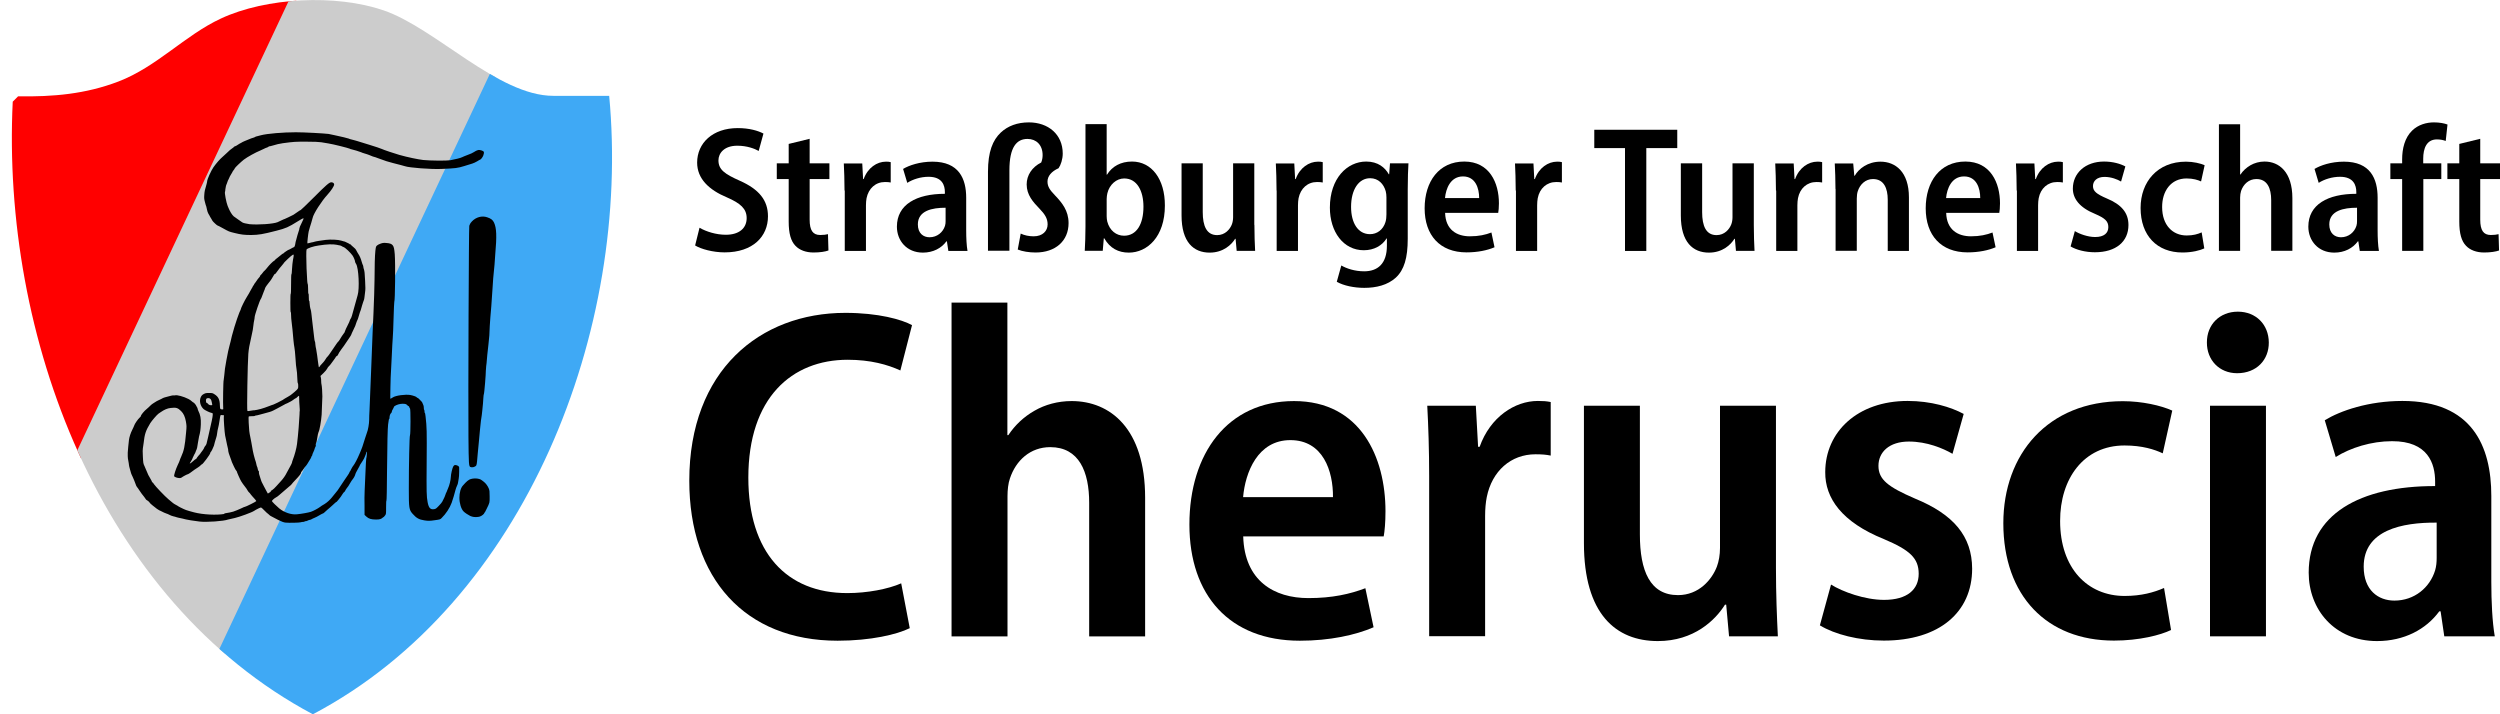 <?xml version="1.0" encoding="UTF-8"?>
<svg id="Ebene_1" data-name="Ebene 1" xmlns="http://www.w3.org/2000/svg" xmlns:xlink="http://www.w3.org/1999/xlink" viewBox="0 0 210 60">
  <defs>
    <style>
      .cls-1 {
        fill: none;
      }

      .cls-2 {
        fill: #ccc;
      }

      .cls-3 {
        fill: #3fa9f5;
      }

      .cls-4 {
        fill: red;
      }

      .cls-5 {
        clip-path: url(#clippath);
      }
    </style>
    <clipPath id="clippath">
      <path class="cls-1" d="M51.17,8.04c1.85,19.59-6.97,42.52-24.89,51.96C8.33,50.44.12,28.12,1.07,8.54l.45-.45c2.94.05,5.67-.19,8.42-1.24,3.24-1.24,5.58-3.88,8.61-5.29,3.81-1.78,9.68-2.06,13.67-.69,4.36,1.49,9.61,7.18,14.26,7.18h4.68Z"/>
    </clipPath>
  </defs>
  <g>
    <g class="cls-5">
      <g>
        <rect class="cls-4" x="-3.15" y="-21.12" width="18.47" height="78.95" transform="translate(8.39 -.84) rotate(25.19)"/>
        <rect class="cls-2" x="13.07" y="-13.56" width="18.47" height="78.95" transform="translate(13.15 -7.03) rotate(25.19)"/>
        <rect class="cls-3" x="29.27" y="-5.96" width="18.47" height="78.95" transform="translate(17.93 -13.2) rotate(25.19)"/>
      </g>
    </g>
    <path id="path172" d="M23.98,43.9c-.15-.02-.29-.07-.6-.22-.22-.11-.41-.21-.42-.22,0,0-.08-.05-.17-.09s-.15-.09-.15-.1-.05-.05-.1-.09c-.06-.04-.2-.16-.32-.29-.12-.12-.24-.24-.27-.25-.03-.02-.1,0-.22.06-.19.09-.3.16-.38.21-.18.13-1.23.51-1.62.6-.38.08-.5.11-.57.13-.37.14-1.82.24-2.4.17-.55-.07-1-.14-1.15-.18-.09-.03-.21-.06-.28-.07-.36-.07-.45-.1-.52-.12-.04-.02-.16-.05-.25-.07-.1-.02-.25-.08-.34-.13-.09-.05-.19-.09-.21-.09-.04,0-.39-.16-.49-.22-.03-.02-.09-.05-.15-.07-.09-.04-.24-.15-.56-.41-.15-.12-.2-.17-.28-.28-.03-.04-.11-.11-.17-.14s-.1-.07-.1-.08c0-.02-.26-.36-.36-.48-.03-.03-.12-.16-.2-.29-.08-.13-.17-.25-.2-.28-.03-.03-.09-.16-.13-.29s-.15-.38-.22-.54c-.08-.16-.14-.31-.14-.32s-.04-.16-.09-.32c-.05-.16-.09-.34-.09-.39,0-.06-.03-.2-.05-.32-.03-.12-.05-.3-.05-.4,0-.1,0-.24,0-.3s.02-.29.04-.49.05-.46.06-.56c.03-.25.14-.6.29-.89.07-.13.13-.28.15-.33.03-.13.32-.55.45-.66.06-.05.11-.11.11-.13,0-.1.27-.43.52-.63.08-.07.21-.18.28-.26.07-.07.18-.16.24-.19.06-.03.15-.09.19-.12s.18-.11.3-.16c.12-.05.25-.12.3-.15s.16-.07.25-.09c.09-.02.26-.06.38-.1.12-.03.24-.06.28-.05s.1,0,.13,0c.15-.06.73.1,1.12.3.09.04.22.13.28.19s.14.11.15.11c.04,0,.23.23.23.27,0,.01.03.06.06.11.03.04.06.1.06.14,0,.03.03.11.06.18.17.33.23.65.21,1.14-.02.42-.05.67-.15,1.02-.03.12-.07.35-.09.5-.05.37-.08.53-.16.68-.03.07-.06.14-.06.16s-.04.09-.08.15c-.04.07-.1.19-.13.27-.02.08-.09.22-.16.32-.06.09-.11.18-.1.18.02.02.16-.07.31-.22.09-.08.17-.15.2-.15s.05-.03.06-.06.09-.13.17-.23c.09-.09.16-.18.16-.19,0-.01.02-.04.04-.06.08-.08.27-.37.27-.41,0-.02.04-.09.09-.15.1-.11.11-.15.24-.74.08-.39.19-.87.31-1.38.04-.19.08-.41.08-.49,0-.15,0-.15-.11-.17-.13-.02-.54-.22-.65-.31-.29-.26-.39-.7-.24-1.02.06-.12.11-.18.24-.25.15-.08.19-.09.45-.09.27,0,.29,0,.46.11.32.2.44.44.45.92,0,.15.02.29.04.31s.08.03.14.04c.1,0,.11,0,.1-.09-.03-.35,0-2.32.04-2.38,0-.01.03-.2.05-.41.04-.46.05-.56.18-1.27.09-.52.21-1.05.26-1.21.04-.12.14-.55.2-.82.05-.22.36-1.25.43-1.42.02-.04.07-.19.12-.33s.11-.3.14-.35c.03-.05.05-.1.05-.12,0-.08.33-.76.51-1.04.18-.29.24-.4.24-.41,0-.01.06-.12.14-.25s.14-.24.14-.26.01-.04.03-.04.04-.03.05-.07c.01-.04.06-.12.11-.17.05-.06.11-.15.14-.2.03-.05.1-.15.16-.21.06-.06.11-.13.11-.16s.03-.06.06-.09c.03-.02.1-.1.15-.17.05-.07.12-.16.17-.19.04-.03.14-.15.22-.25.16-.21.47-.52.58-.58.04-.02.08-.05.08-.07s.07-.08.17-.15c.09-.07.23-.18.31-.25.08-.07.16-.13.18-.13.02,0,.04-.01.05-.03.02-.04.39-.29.43-.29.02,0,.12-.05.22-.11.1-.06.2-.11.22-.11.04,0,.1-.14.12-.31,0-.06.04-.2.07-.3.03-.1.08-.29.11-.41.03-.12.08-.28.11-.35.03-.07.05-.16.05-.21,0-.05.07-.22.16-.39.18-.36.21-.44.17-.46-.02,0-.23.11-.48.27-.77.48-.99.58-1.78.78-1.16.3-1.49.35-2.11.36-.58,0-.85-.03-1.41-.17-.48-.12-.44-.1-.98-.4-.23-.13-.43-.23-.45-.23-.04,0-.38-.32-.42-.39-.02-.04-.07-.13-.12-.21-.05-.08-.11-.17-.12-.21-.02-.04-.07-.12-.11-.19-.04-.07-.09-.21-.11-.32-.02-.11-.05-.23-.06-.27-.02-.03-.07-.2-.11-.36-.07-.27-.08-.33-.06-.61.02-.3.04-.41.18-.87.03-.11.06-.23.06-.27,0-.17.33-.9.53-1.19.24-.34.54-.68.74-.85.12-.1.28-.25.36-.33.22-.22.38-.35.49-.42.06-.03.11-.08.12-.1s.05-.05.1-.06c.05-.01.17-.08.27-.15.1-.07.2-.12.21-.12s.05-.02.07-.04c.02-.02.14-.08.26-.13.13-.05.3-.12.39-.16.09-.04.22-.09.3-.11s.16-.05.18-.07c.04-.03.06-.04.5-.15.54-.14,1.87-.25,2.93-.25.69,0,2.33.09,2.75.14.08.01.31.06.52.11.21.05.55.13.76.17.21.05.39.1.41.11.03.02.1.05.44.13.07.02.18.05.25.07.17.05.68.21,1.07.33.41.12.96.31,1.04.35.08.05,1.09.39,1.45.49.7.2,1.59.38,2.01.43.6.06,1.96.07,2.27.02.36-.06.89-.19,1.01-.26.05-.03.23-.1.41-.17.4-.15.38-.15.54-.24.33-.21.44-.23.68-.15.21.07.23.14.14.41-.04.13-.21.36-.27.36-.01,0-.13.06-.25.14-.13.08-.31.16-.41.19-.1.03-.4.12-.68.21-.55.17-.71.19-1.9.24-.88.04-2.72-.1-3.08-.23-.08-.03-.22-.07-.32-.09-.34-.08-1.04-.27-1.23-.33-.38-.13-.51-.18-.73-.26-.12-.05-.27-.1-.33-.11-.06-.02-.14-.04-.17-.06-.03-.01-.13-.06-.22-.09s-.26-.1-.39-.13c-.13-.04-.26-.08-.28-.1-.07-.04-.76-.25-.82-.25-.03,0-.09-.02-.14-.05-.12-.06-1.4-.38-1.79-.44-.17-.03-.44-.07-.6-.1-.21-.03-.57-.05-1.25-.05-.94,0-1.03,0-1.99.13-.24.03-.58.11-.86.2-.1.03-.22.06-.26.06s-.07.01-.07.03-.06.04-.13.07c-.07.02-.19.07-.26.11s-.2.1-.3.14c-.4.16-1.1.55-1.39.77-.24.19-.76.68-.76.73,0,.02-.04.08-.09.14s-.09.12-.09.13-.06.13-.14.25c-.08.13-.14.25-.14.27s-.03.08-.06.13c-.03.05-.08.15-.1.23-.02.08-.05.16-.06.17-.04.06-.09.26-.11.44,0,.1-.02.19-.03.21-.05.08.11.91.22,1.18.02.05.06.14.08.19.11.27.29.57.43.69.03.03.2.15.38.27.17.11.32.22.33.23.04.05.37.13.62.16.71.07,2.02-.02,2.36-.17.05-.02.2-.09.34-.16s.25-.11.26-.11c.03,0,.55-.26.73-.35.07-.04.23-.15.35-.24.12-.09.24-.16.26-.16s.5-.46,1.07-1.03c1.07-1.07,1.33-1.3,1.5-1.3.13,0,.24.08.24.18,0,.14-.25.52-.56.86-.49.53-1.18,1.6-1.25,1.96-.01.06-.06.24-.11.39-.09.29-.17.54-.22.74-.04.16-.13.98-.11,1,0,0,.06,0,.12-.02.06-.02.17-.04.24-.06.08-.01.18-.03.22-.05.1-.04.57-.11.96-.16.41-.05,1.05-.02,1.3.06.11.04.22.07.24.07s.07.01.1.03c.03.02.13.06.21.1.09.04.16.08.17.1,0,.01.03.02.06.02s.04.01.04.03.09.1.19.18c.13.1.22.2.27.31.04.09.12.21.16.28.12.18.21.39.28.65.03.12.08.24.09.26.02.02.04.09.05.16,0,.07.03.17.05.22.05.18.07.29.1.97.03.53.03.74,0,.93-.02.13-.04.32-.05.41-.01.16-.07.36-.11.43-.01.02-.05.14-.09.28-.08.3-.16.56-.19.6-.01.02-.05.15-.09.3-.04.15-.09.29-.11.33-.02.03-.07.14-.1.24-.07.24-.08.25-.26.63-.09.18-.16.34-.16.36s-.06.12-.14.24c-.08.11-.18.27-.23.34-.2.3-.32.48-.45.64-.13.17-.28.41-.31.5,0,.03-.05.07-.09.09s-.08.05-.08.07-.08.14-.18.27c-.1.13-.21.28-.25.34s-.11.13-.16.18c-.05.04-.11.13-.14.2-.03.07-.17.24-.31.37l-.25.24.03.12c.02.07.03.21.03.31,0,.1.01.24.03.3.03.09.07.65.07.99,0,.14-.04,1.22-.06,1.53-.04.56-.18,1.34-.26,1.46-.02.04-.09.31-.11.5-.03.22-.08.43-.11.47-.02.02-.02.08-.01.12.01.05,0,.11-.03.15-.03.04-.06.12-.07.17s-.06.18-.11.28c-.05.1-.09.21-.09.24s-.01.06-.03.07c-.02,0-.04.06-.05.1s-.07.16-.14.26c-.06.1-.14.22-.17.28-.03.06-.1.15-.14.2-.05.05-.15.18-.22.29-.07.11-.15.2-.16.21-.02.01-.03.04-.03.07,0,.08-.15.28-.47.61-.16.17-.31.33-.31.35,0,.02-.13.14-.27.25-.37.31-.61.52-.79.68-.09.08-.21.17-.28.2-.12.06-.33.25-.33.3,0,.04.39.43.61.61.42.35,1.02.55,1.49.5.36-.03,1.01-.15,1.18-.21.22-.08.56-.26.74-.39.1-.08.27-.19.37-.24.1-.06.27-.18.37-.28.24-.23.21-.21.76-.89.03-.04.57-.85.62-.93.02-.03.11-.16.2-.29s.17-.26.17-.28.01-.06.03-.07c.02-.01.08-.11.13-.23.06-.12.14-.25.18-.29.1-.12.34-.57.5-.96.01-.03.07-.16.12-.28.09-.21.13-.31.37-1.09.06-.2.13-.39.14-.42.09-.2.19-.76.19-1.09,0-.16.01-.53.03-.82.02-.29.07-1.73.13-3.21.05-1.48.11-2.97.13-3.32.02-.35.05-1.05.07-1.56s.05-1.23.06-1.59.03-.92.03-1.24c0-1.19.03-2.07.07-2.44.04-.35.05-.38.14-.46.05-.05.19-.12.31-.16.18-.06.26-.07.47-.05.31.02.46.08.55.21.09.13.12.28.16.74.06.8.03,3.91-.04,4-.01.02-.04.63-.06,1.37s-.05,1.49-.07,1.67c-.02.18-.05.85-.08,1.48-.03.63-.06,1.25-.07,1.37-.03.25-.07,2.32-.05,2.26.01-.02.03-.04.05-.04s.09-.04.16-.09c.24-.16,1.06-.27,1.47-.2.22.04.53.15.53.19,0,.01.03.04.07.05.06.02.13.08.35.32.03.04.06.08.06.1s.03.08.06.14c.04.07.06.16.06.27,0,.09.01.17.03.18.02.01.03.08.03.14s.01.12.03.12.04.14.06.31c.1.9.11,1.14.09,3.79-.02,2.64-.01,2.89.08,3.39.09.48.23.64.54.59.14-.02.18-.05.4-.28.14-.14.27-.3.29-.35.02-.05.08-.16.12-.24.04-.08.11-.22.14-.33s.08-.21.09-.22c.02-.02.03-.05.03-.07s.05-.14.11-.27c.11-.23.22-.68.23-.94,0-.22.13-.77.2-.88.03-.05.08-.11.11-.12.08-.03.25.02.33.09.07.06.07.08.06.48,0,.23-.02.49-.04.57s-.04.22-.05.3c0,.08-.05.21-.09.29s-.1.24-.13.36c-.05.23-.24.85-.32,1.07-.16.44-.48.93-.85,1.29-.11.11-.13.12-.59.18-.37.06-.57.06-.86.01-.45-.07-.66-.19-.98-.55-.3-.34-.32-.48-.32-2.09,0-2.01.05-4.47.1-4.52.05-.06.06-2.21,0-2.24-.02-.01-.05-.06-.06-.11s-.04-.09-.07-.09-.04-.01-.04-.03-.02-.03-.05-.03-.05-.02-.05-.04c0-.08-.28-.12-.54-.08-.24.04-.51.16-.54.25,0,.03-.04.09-.07.15-.09.16-.11.2-.11.26,0,.03-.02.08-.05.1-.08.06-.14.23-.14.37,0,.07-.01.13-.03.13-.02,0-.04.08-.09.46-.04.32-.07,1.57-.09,3.82-.01,1.56-.03,2.57-.05,2.58-.02,0-.03.25-.03.57,0,.54,0,.56-.08.67-.04.06-.09.12-.1.12s-.05.03-.09.06c-.14.13-.26.17-.57.17-.4,0-.62-.06-.82-.25l-.15-.14v-.74c-.02-.41,0-.99.01-1.3.02-.31.05-1.02.07-1.57.02-.55.05-1.05.06-1.1.05-.17.08-.62.04-.6-.02.01-.04.05-.04.09s-.04.16-.09.27-.09.21-.09.21c0,.02-.2.34-.28.45-.04.05-.07.11-.07.12s-.08.17-.19.36-.19.36-.19.38c0,.07-.13.33-.22.43-.05.05-.13.18-.19.28-.06.1-.14.24-.18.3s-.11.15-.15.2c-.04.05-.09.14-.12.2-.03.06-.06.1-.08.1s-.1.1-.17.22-.16.24-.18.26c-.02.02-.09.11-.15.19s-.12.15-.13.15c-.03,0-.19.13-.36.3-.07.07-.16.15-.19.17-.05.04-.41.35-.52.46-.02.02-.07.05-.11.06-.04.01-.18.09-.3.16-.12.07-.3.17-.39.2-.09.04-.2.08-.23.11s-.11.05-.17.06c-.06.01-.14.04-.19.07s-.12.04-.15.04c-.04,0-.08.01-.09.03-.01.02-.07.03-.13.03s-.14.01-.18.03c-.1.04-1.02.06-1.27.03h0ZM18.83,43.13c.16-.03.36-.06.46-.08.18-.03.41-.1.61-.19.07-.03.2-.09.3-.13.1-.04.2-.09.24-.11.03-.02.08-.04.11-.04.08,0,.98-.45.98-.49,0-.02-.08-.12-.18-.23-.1-.1-.22-.25-.28-.32-.05-.08-.12-.16-.15-.18-.03-.02-.08-.09-.11-.14-.03-.06-.08-.14-.11-.18-.27-.35-.37-.49-.44-.61-.09-.14-.37-.78-.37-.83,0-.02-.02-.05-.05-.07-.03-.02-.11-.18-.19-.34-.19-.41-.19-.41-.23-.55-.02-.07-.06-.17-.08-.22-.08-.18-.17-.49-.17-.57,0-.05-.01-.14-.03-.2-.02-.06-.05-.2-.07-.3-.02-.1-.06-.28-.08-.39-.02-.11-.06-.28-.08-.38-.05-.25-.13-1.43-.11-1.57l.02-.12-.13-.02c-.07-.01-.14,0-.16,0-.02.02-.06.22-.09.46-.03.24-.09.52-.12.63-.03.11-.07.3-.08.43-.01.13-.05.3-.08.38-.03.08-.08.25-.11.36-.03.12-.06.26-.08.31-.09.23-.21.48-.26.52-.03.02-.05.07-.05.1,0,.1-.63.95-.71.95-.02,0-.06.03-.09.07-.03.04-.12.11-.21.17-.18.11-.41.27-.66.46-.09.06-.18.12-.2.12-.06,0-.45.21-.53.28-.03.03-.11.05-.19.05-.16,0-.42-.09-.44-.16-.03-.08.13-.58.29-.92.09-.18.17-.37.18-.42.01-.05.07-.19.12-.3.23-.5.31-.87.41-2.03.05-.53.05-.55-.02-.95-.07-.37-.19-.65-.4-.85-.27-.27-.42-.32-.88-.26-.27.03-.53.14-.83.35-.07.04-.15.1-.19.13-.13.09-.55.58-.69.8-.38.63-.47.89-.56,1.7-.02.17-.05.36-.06.41-.02.06-.02.32,0,.68.03.57.03.59.14.82.06.13.14.32.18.42.08.22.17.4.33.66.06.1.11.2.11.22s.02.05.05.06c.02.01.09.08.13.16.12.18.91,1.01,1.21,1.26.34.3.47.39.61.46.07.03.14.07.16.09s.12.08.24.14c.45.22.44.22,1.15.41.73.19,1.87.25,2.55.13h0ZM22.72,41.26s.07-.06.15-.1c.07-.04.23-.19.35-.33s.29-.33.39-.43c.19-.21.36-.45.47-.68.04-.08.12-.23.18-.33.15-.26.27-.5.27-.55,0-.03.03-.12.06-.2.16-.41.32-1,.36-1.35.09-.69.2-2.07.21-2.47,0-.16.01-.31.02-.32,0-.01,0-.19-.02-.4-.02-.2-.03-.48-.03-.62,0-.23,0-.24-.05-.22-.03.02-.08.06-.12.1-.03.04-.07.07-.08.07-.03,0-.25.15-.28.18,0,.01-.07.05-.14.09-.26.14-.38.2-.42.21-.03,0-.1.05-.16.08-.15.09-.43.24-.61.33-.09.04-.23.11-.31.16-.15.08-.36.15-.77.25-.11.03-.3.08-.41.11s-.23.06-.27.06-.08.01-.09.03-.12.03-.25.03c-.13,0-.25.01-.27.02-.02.02-.03.17-.01.53.03.6.05.81.14,1.22.05.25.11.55.21,1.15.02.13.13.55.17.68.09.26.1.31.13.46.02.09.04.17.06.19.01.02.04.1.05.18.01.09.04.15.07.17.03.01.04.05.03.1,0,.05,0,.14.03.21.02.07.07.23.11.35s.08.25.1.28c.02.03.1.19.18.35.08.16.19.36.24.45l.09.16.13-.08c.07-.04.14-.09.14-.1ZM21.32,34.47c.39-.05.75-.15,1.29-.36.17-.07.33-.12.34-.12.04,0,.68-.32.79-.39.13-.09.19-.13.46-.28.13-.07.29-.18.35-.24.06-.06.14-.12.17-.14.03-.02.12-.1.2-.18.13-.14.13-.15.13-.35,0-.12-.01-.21-.03-.22-.02,0-.04-.19-.05-.48,0-.26-.04-.57-.06-.69-.03-.12-.07-.54-.09-.93-.02-.39-.07-.8-.09-.9s-.06-.37-.08-.6c-.07-.8-.1-1.14-.15-1.5-.03-.2-.05-.48-.05-.62,0-.15-.01-.25-.03-.25-.02,0-.03-.28-.03-.77s.01-.77.03-.77.03-.29.03-.82c0-.45.01-.82.03-.82s.04-.2.05-.45c.01-.25.05-.59.08-.76.08-.39.08-.47,0-.44-.11.04-.79.68-.79.74,0,.01-.08.11-.18.22-.1.11-.21.25-.25.31s-.11.15-.15.2c-.04.05-.08.1-.08.11s-.02.03-.06.04-.08.06-.1.11c-.08.16-.3.5-.39.59-.1.11-.34.45-.34.49,0,.02-.05.16-.12.32-.07.16-.14.35-.16.42-.02.07-.06.15-.08.17-.09.11-.52,1.37-.52,1.54,0,.06-.02.19-.04.27-.02.09-.05.25-.06.38-.02.23-.08.59-.16.91-.19.83-.23,1.07-.27,1.51-.06.76-.13,4.72-.08,4.79.01.02.06.03.09.02.04,0,.24-.04.45-.07h0ZM17.83,33.99s-.03-.12-.04-.2c-.04-.24-.12-.34-.28-.35-.15,0-.21.05-.21.19,0,.15.03.22.08.22.02,0,.06.03.08.06.06.08.15.13.27.13.08,0,.1,0,.09-.05h0ZM26.82,30.82s.05-.03.05-.05c0-.03.04-.07.28-.33.07-.07.15-.19.2-.27.04-.08.11-.17.15-.2.04-.03.18-.22.31-.42.48-.71.54-.8.6-.85.03-.03.08-.09.1-.13.06-.12.38-.6.41-.62.02,0,.03-.04.03-.06,0-.04.19-.46.29-.64.06-.11.15-.31.15-.35,0-.02.03-.07.06-.12.07-.09.13-.29.32-1.01.17-.64.22-.81.27-.97.17-.54.09-2.3-.13-2.63-.04-.06-.08-.14-.08-.17,0-.1-.12-.4-.22-.54-.17-.24-.61-.66-.74-.7-.06-.02-.14-.06-.16-.08-.03-.02-.09-.05-.14-.06-.05,0-.19-.04-.3-.06-.31-.06-.8-.05-1.49.06-.45.06-.96.23-1.03.34-.03.05-.03.88,0,1.58.05,1.09.07,1.31.1,1.31.01,0,.03.18.03.41,0,.25.01.41.03.41s.03.12.03.3.01.3.03.3c.02,0,.03.06.03.13,0,.16.06.52.1.61.02.03.04.19.06.35s.04.4.06.54c.05.41.13,1.11.17,1.45.02.17.04.32.06.33s.03.11.04.24.04.31.07.42c.02.11.06.34.08.5s.05.38.06.47c.01.1.04.25.05.35.01.1.03.18.03.18s.03,0,.06-.02h0ZM39.69,43.4c-.06-.01-.15-.04-.19-.06-.15-.07-.47-.28-.56-.38-.2-.2-.35-.68-.35-1.15,0-.42.11-.83.3-1.03.07-.08.16-.18.2-.22.09-.1.24-.22.33-.27.3-.15.84-.13,1.05.05.05.04.13.1.17.13.16.12.33.35.42.57.06.16.07.24.07.67,0,.54.02.48-.26,1.05-.13.27-.15.3-.17.3-.01,0-.02.01-.02.03,0,.08-.22.25-.37.3-.16.05-.42.06-.61.02h0ZM39.52,39.24c-.14-.08-.15-.23-.17-2.54-.03-3.43.03-17.73.07-17.75.02-.01.04-.06.05-.11s.09-.15.17-.24c.34-.36.84-.5,1.28-.35.33.11.47.22.58.45.21.46.24,1.11.1,2.68-.02.19-.04.57-.06.85s-.05.6-.07.72-.06.65-.09,1.16c-.08,1.26-.15,2.17-.19,2.55-.02.17-.04.5-.05.72-.02.66-.04.98-.11,1.54-.09.79-.13,1.18-.14,1.37,0,.1-.03.3-.05.46s-.03.33-.03.39c.01.2-.13,1.96-.17,1.98-.01,0-.03.16-.04.33s-.03.37-.03.44-.04.35-.06.61c-.03.27-.06.55-.08.63s-.04.29-.06.47c-.02.18-.04.44-.06.58-.02.14-.05.53-.08.87s-.07.81-.1,1.04c-.02.23-.05.54-.06.68-.01.14-.04.28-.06.32-.09.14-.36.21-.49.13h0Z"/>
  </g>
  <g>
    <g>
      <path d="M58.78,19.14c.53.31,1.37.58,2.19.58,1.13,0,1.75-.56,1.75-1.4,0-.78-.51-1.24-1.66-1.74-1.51-.63-2.5-1.57-2.5-2.92,0-1.64,1.3-2.9,3.41-2.9.97,0,1.71.22,2.16.46l-.4,1.46c-.34-.19-.97-.44-1.8-.44-1.1,0-1.58.63-1.58,1.23,0,.78.53,1.15,1.79,1.71,1.62.72,2.37,1.64,2.37,2.99,0,1.69-1.26,3.03-3.64,3.03-.98,0-1.99-.28-2.48-.58l.37-1.49Z"/>
      <path d="M68.01,11.66v2.06h1.66v1.32h-1.66v3.41c0,.9.27,1.29.89,1.29.28,0,.49-.03.65-.07l.04,1.37c-.27.1-.71.17-1.26.17-.63,0-1.17-.2-1.51-.56-.39-.4-.57-1.04-.57-2.04v-3.57h-1v-1.32h1v-1.63l1.76-.43Z"/>
      <path d="M70.94,16c0-.89-.03-1.63-.06-2.27h1.55l.07,1.31h.05c.34-.95,1.12-1.46,1.86-1.46.17,0,.27,0,.41.04v1.71c-.14-.03-.29-.04-.48-.04-.79,0-1.38.53-1.55,1.36-.03.17-.05.38-.05.6v3.83h-1.78v-5.07Z"/>
      <path d="M79.66,21.07l-.12-.8h-.04c-.42.58-1.12.95-1.98.95-1.36,0-2.18-1.01-2.18-2.18,0-1.86,1.64-2.76,4.03-2.76v-.14c0-.57-.22-1.29-1.37-1.29-.66,0-1.32.21-1.79.51l-.35-1.17c.5-.3,1.4-.61,2.47-.61,2.22,0,2.83,1.43,2.83,3.03v2.73c0,.64.03,1.28.11,1.74h-1.61ZM79.42,17.45c-1.11,0-2.32.24-2.32,1.4,0,.75.46,1.08.98,1.08.64,0,1.13-.42,1.3-.96.04-.12.05-.27.05-.39v-1.12Z"/>
      <path d="M82.99,21.07v-6.64c0-1.69.4-2.66,1.08-3.3.59-.55,1.38-.85,2.36-.85,1.61,0,2.84,1,2.84,2.62,0,.47-.16.96-.35,1.23-.6.27-.93.67-.93,1.12s.23.74.63,1.16c.59.62,1.14,1.28,1.14,2.33,0,1.49-1.09,2.47-2.77,2.47-.54,0-1.11-.09-1.5-.25l.25-1.34c.31.15.69.23,1.09.23.75,0,1.17-.45,1.17-1,0-.51-.24-.86-.68-1.32-.54-.56-1.08-1.15-1.08-2.04,0-.77.45-1.45,1.22-1.84.08-.19.12-.4.12-.62,0-.86-.54-1.36-1.27-1.36-.91,0-1.52.68-1.52,2.63v6.76h-1.78Z"/>
      <path d="M91.12,21.07c.03-.51.06-1.33.06-2.04v-8.6h1.78v4.24h.03c.43-.69,1.14-1.1,2.1-1.1,1.65,0,2.77,1.48,2.76,3.7,0,2.63-1.49,3.95-3.03,3.95-.87,0-1.58-.36-2.06-1.2h-.04l-.09,1.05h-1.52ZM92.96,18.16c0,.16.02.32.05.45.2.76.76,1.19,1.41,1.19,1.05,0,1.63-.96,1.63-2.44,0-1.31-.53-2.37-1.62-2.37-.65,0-1.24.52-1.41,1.24-.03.14-.06.31-.06.48v1.45Z"/>
      <path d="M105.37,18.89c0,.85.03,1.58.06,2.18h-1.55l-.09-1.01h-.04c-.3.49-.99,1.16-2.14,1.16-1.34,0-2.36-.87-2.36-3.12v-4.38h1.78v4.1c0,1.17.33,1.93,1.21,1.93.67,0,1.08-.49,1.24-.91.06-.16.1-.37.1-.59v-4.53h1.78v5.17Z"/>
      <path d="M107.23,16c0-.89-.03-1.63-.06-2.27h1.55l.07,1.31h.05c.34-.95,1.12-1.46,1.86-1.46.17,0,.27,0,.41.04v1.71c-.14-.03-.29-.04-.48-.04-.79,0-1.38.53-1.55,1.36-.03.17-.05.38-.05.6v3.83h-1.79v-5.07Z"/>
      <path d="M118.31,13.73c-.03.53-.06,1.17-.06,2.17v4.16c0,1.6-.3,2.61-1,3.26-.69.63-1.65.86-2.65.86-.85,0-1.73-.18-2.31-.51l.38-1.37c.43.25,1.12.49,1.92.49,1.13,0,1.91-.63,1.91-2.15v-.61h-.03c-.37.6-1.05.99-1.91.99-1.72,0-2.85-1.55-2.85-3.58,0-2.46,1.45-3.87,3.05-3.87.99,0,1.58.5,1.9,1.07h.03l.07-.92h1.56ZM116.46,16.57c0-.18-.02-.36-.06-.51-.17-.6-.61-1.09-1.31-1.09-.95,0-1.6.94-1.6,2.41,0,1.35.58,2.29,1.59,2.29.58,0,1.1-.36,1.3-1.02.06-.19.08-.43.08-.64v-1.44Z"/>
      <path d="M121.39,17.89c.04,1.42.99,1.96,2.08,1.96.76,0,1.32-.13,1.81-.32l.26,1.24c-.58.25-1.4.43-2.35.43-2.24,0-3.52-1.44-3.52-3.7s1.21-3.93,3.33-3.93,2.91,1.79,2.91,3.51c0,.37-.03.63-.06.8h-4.48ZM124.25,16.64c0-.83-.31-1.82-1.36-1.82s-1.44,1.03-1.51,1.82h2.86Z"/>
      <path d="M127.32,16c0-.89-.03-1.63-.06-2.27h1.55l.07,1.31h.05c.34-.95,1.12-1.46,1.86-1.46.17,0,.27,0,.41.04v1.71c-.14-.03-.29-.04-.48-.04-.79,0-1.39.53-1.55,1.36-.03.17-.05.38-.05.6v3.83h-1.78v-5.07Z"/>
      <path d="M136.5,12.44h-2.58v-1.54h6.97v1.54h-2.6v8.64h-1.79v-8.64Z"/>
      <path d="M147.32,18.89c0,.85.03,1.58.06,2.18h-1.56l-.09-1.01h-.04c-.3.49-.99,1.16-2.14,1.16-1.34,0-2.36-.87-2.36-3.12v-4.38h1.79v4.1c0,1.17.33,1.93,1.21,1.93.67,0,1.08-.49,1.24-.91.06-.16.1-.37.1-.59v-4.53h1.79v5.17Z"/>
      <path d="M149.18,16c0-.89-.03-1.63-.06-2.27h1.55l.07,1.31h.05c.34-.95,1.12-1.46,1.86-1.46.17,0,.27,0,.41.04v1.71c-.14-.03-.29-.04-.48-.04-.79,0-1.39.53-1.55,1.36-.03.17-.05.38-.05.6v3.83h-1.78v-5.07Z"/>
      <path d="M154.18,15.88c0-.84-.03-1.51-.06-2.15h1.55l.09,1.03h.04c.33-.58,1.08-1.18,2.16-1.18,1.26,0,2.39.86,2.39,3v4.5h-1.78v-4.3c0-.96-.32-1.74-1.24-1.74-.64,0-1.1.46-1.28,1.03-.05.15-.08.38-.08.61v4.39h-1.78v-5.2Z"/>
      <path d="M163.48,17.89c.04,1.42.99,1.96,2.08,1.96.76,0,1.32-.13,1.81-.32l.26,1.24c-.58.25-1.4.43-2.35.43-2.24,0-3.52-1.44-3.52-3.7s1.21-3.93,3.33-3.93,2.91,1.79,2.91,3.51c0,.37-.03.63-.06.8h-4.48ZM166.34,16.64c0-.83-.31-1.82-1.36-1.82s-1.44,1.03-1.51,1.82h2.86Z"/>
      <path d="M169.4,16c0-.89-.03-1.63-.06-2.27h1.55l.07,1.31h.05c.34-.95,1.12-1.46,1.86-1.46.17,0,.27,0,.41.04v1.71c-.14-.03-.29-.04-.48-.04-.79,0-1.39.53-1.55,1.36-.03.17-.05.38-.05.6v3.83h-1.78v-5.07Z"/>
      <path d="M174.3,19.42c.37.23,1.08.49,1.69.49.75,0,1.11-.33,1.11-.83s-.28-.75-1.11-1.11c-1.33-.54-1.87-1.3-1.87-2.13,0-1.28,1.03-2.27,2.62-2.27.75,0,1.38.19,1.79.41l-.36,1.27c-.3-.18-.82-.39-1.39-.39-.63,0-.97.34-.97.77s.3.67,1.16,1.04c1.23.51,1.82,1.2,1.82,2.23,0,1.39-1.04,2.29-2.82,2.29-.79,0-1.56-.2-2.04-.49l.36-1.3Z"/>
      <path d="M185.15,20.87c-.34.16-1.01.34-1.82.34-2.14,0-3.52-1.42-3.52-3.74,0-2.2,1.42-3.89,3.81-3.89.61,0,1.22.14,1.57.3l-.3,1.36c-.26-.12-.65-.25-1.22-.25-1.31,0-2.06,1.06-2.05,2.41,0,1.5.87,2.38,2.06,2.38.54,0,.93-.11,1.26-.26l.22,1.34Z"/>
      <path d="M186.39,10.44h1.78v4.22h.03c.21-.32.5-.58.84-.78.33-.19.75-.31,1.18-.31,1.22,0,2.34.87,2.34,3.08v4.42h-1.78v-4.26c0-.98-.32-1.77-1.24-1.77-.64,0-1.09.43-1.29,1-.05.15-.08.37-.08.56v4.47h-1.78v-10.63Z"/>
      <path d="M198.22,21.07l-.12-.8h-.04c-.42.58-1.12.95-1.98.95-1.36,0-2.18-1.01-2.18-2.18,0-1.86,1.63-2.76,4.03-2.76v-.14c0-.57-.22-1.29-1.37-1.29-.66,0-1.32.21-1.79.51l-.35-1.17c.5-.3,1.39-.61,2.47-.61,2.22,0,2.83,1.43,2.83,3.03v2.73c0,.64.03,1.28.11,1.74h-1.61ZM197.98,17.45c-1.11,0-2.32.24-2.32,1.4,0,.75.46,1.08.98,1.08.64,0,1.13-.42,1.3-.96.04-.12.05-.27.05-.39v-1.12Z"/>
      <path d="M201.78,21.07v-6.03h-.99v-1.32h.99v-.33c0-.91.22-1.82.84-2.42.51-.5,1.21-.69,1.83-.69.48,0,.87.08,1.14.18l-.15,1.38c-.19-.07-.42-.13-.74-.13-.87,0-1.15.76-1.15,1.62v.39h1.52v1.32h-1.51v6.03h-1.78Z"/>
      <path d="M208.34,11.66v2.06h1.66v1.32h-1.66v3.41c0,.9.27,1.29.89,1.29.28,0,.49-.03.65-.07l.04,1.37c-.27.1-.72.17-1.26.17-.63,0-1.17-.2-1.51-.56-.39-.4-.57-1.04-.57-2.04v-3.57h-1v-1.32h1v-1.63l1.76-.43Z"/>
    </g>
    <g>
      <path d="M76.41,52.77c-1.05.52-3.26,1.05-6.05,1.05-7.79,0-12.46-5.24-12.46-13.44,0-9.27,5.94-14.1,13.11-14.1,2.78,0,4.74.56,5.6,1.03l-.98,3.81c-1.06-.49-2.51-.9-4.42-.9-4.7,0-8.35,3.19-8.35,9.9,0,6.3,3.22,9.7,8.31,9.7,1.68,0,3.44-.34,4.53-.82l.72,3.77Z"/>
      <path d="M79.92,25.42h4.7v11.13h.08c.56-.84,1.3-1.54,2.2-2.05.88-.51,1.96-.81,3.12-.81,3.22,0,6.17,2.29,6.17,8.12v11.65h-4.7v-11.23c0-2.59-.84-4.67-3.27-4.67-1.68,0-2.89,1.12-3.39,2.64-.14.4-.2.96-.2,1.47v11.79h-4.7v-28.03Z"/>
      <path d="M104.43,45.06c.11,3.75,2.61,5.18,5.48,5.18,2,0,3.49-.34,4.78-.83l.69,3.28c-1.52.66-3.69,1.13-6.19,1.13-5.9,0-9.28-3.81-9.28-9.76s3.19-10.37,8.79-10.37,7.68,4.73,7.68,9.25c0,.97-.07,1.67-.15,2.12h-11.8ZM111.97,41.76c.02-2.19-.83-4.79-3.58-4.79s-3.79,2.72-3.97,4.79h7.54Z"/>
      <path d="M120.05,40.08c0-2.35-.07-4.29-.16-6h4.08l.19,3.45h.13c.89-2.5,2.95-3.85,4.89-3.85.46,0,.72.02,1.08.09v4.5c-.37-.08-.75-.11-1.28-.11-2.07,0-3.65,1.41-4.09,3.59-.09.44-.14,1-.14,1.59v10.1h-4.7v-13.37Z"/>
      <path d="M149.18,47.7c0,2.24.08,4.15.16,5.75h-4.1l-.24-2.66h-.1c-.8,1.29-2.6,3.06-5.64,3.06-3.54,0-6.21-2.29-6.21-8.23v-11.54h4.7v10.81c0,3.08.86,5.1,3.2,5.1,1.76,0,2.85-1.3,3.27-2.4.16-.43.26-.98.26-1.56v-11.95h4.7v13.62Z"/>
      <path d="M153.8,49.1c.97.61,2.85,1.29,4.46,1.29,1.96,0,2.91-.88,2.91-2.19s-.73-1.99-2.93-2.92c-3.52-1.42-4.94-3.43-4.92-5.62,0-3.38,2.71-5.98,6.92-5.98,1.96,0,3.63.51,4.71,1.09l-.94,3.35c-.79-.46-2.15-1.03-3.66-1.03-1.66,0-2.56.89-2.56,2.04s.8,1.77,3.07,2.75c3.24,1.33,4.79,3.16,4.8,5.89,0,3.65-2.75,6.04-7.42,6.04-2.1,0-4.12-.52-5.37-1.28l.94-3.44Z"/>
      <path d="M182.37,52.92c-.89.43-2.67.89-4.8.89-5.63,0-9.29-3.75-9.29-9.86,0-5.8,3.74-10.25,10.04-10.25,1.61,0,3.2.36,4.15.79l-.8,3.59c-.68-.32-1.71-.66-3.21-.66-3.44,0-5.42,2.8-5.41,6.35,0,3.97,2.31,6.29,5.42,6.29,1.41,0,2.46-.3,3.31-.67l.59,3.54Z"/>
      <path d="M190.58,28.77c.01,1.46-1.03,2.58-2.66,2.58-1.51,0-2.55-1.12-2.54-2.58-.01-1.5,1.07-2.59,2.6-2.59s2.59,1.09,2.6,2.59ZM185.64,53.45v-19.37h4.7v19.37h-4.7Z"/>
      <path d="M205.32,53.45l-.31-2.1h-.11c-1.11,1.52-2.96,2.5-5.23,2.5-3.58,0-5.74-2.66-5.74-5.75,0-4.91,4.31-7.28,10.62-7.27v-.38c0-1.5-.59-3.4-3.62-3.39-1.74,0-3.49.55-4.73,1.33l-.92-3.09c1.31-.8,3.68-1.62,6.52-1.62,5.84,0,7.47,3.77,7.47,7.98v7.2c0,1.68.08,3.37.29,4.59h-4.23ZM204.68,43.9c-2.91-.02-6.13.62-6.13,3.7,0,1.98,1.22,2.85,2.58,2.85,1.69,0,2.98-1.1,3.42-2.54.1-.33.13-.7.13-1.04v-2.96Z"/>
    </g>
  </g>
</svg>